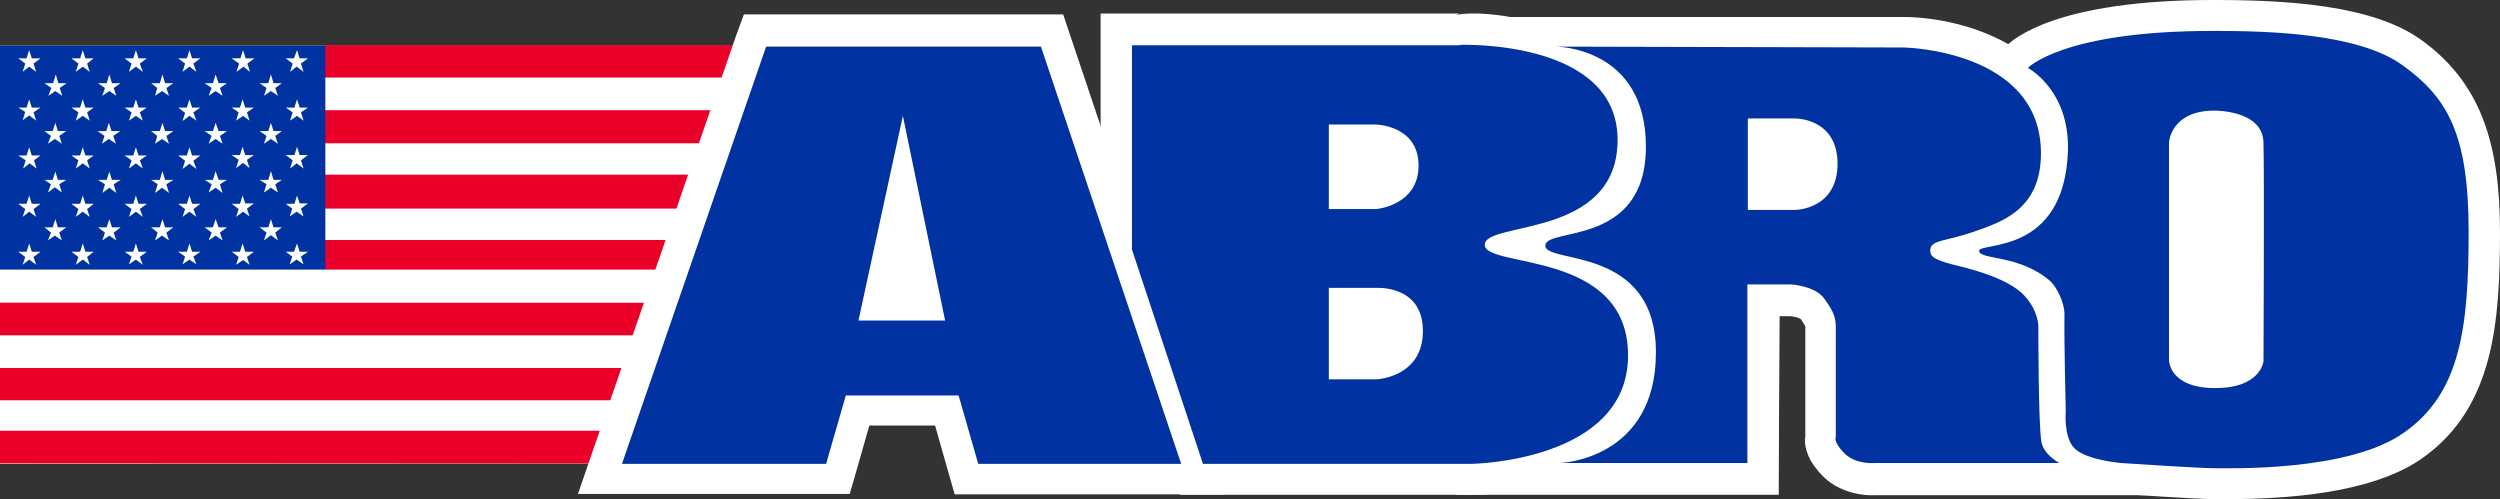 <?xml version="1.0" encoding="UTF-8"?>
<svg xmlns="http://www.w3.org/2000/svg" version="1.1" viewBox="0 0 574 114.6">
  <rect x="0" y="0" width="574" height="114.6" fill="#333333" stroke="none"/>
  <defs>
    <style>
      .cls-1 {
        fill: #fff;
      }

      .cls-2 {
        fill: #0033a1;
      }

      .cls-3 {
        fill: #ea0029;
      }
    </style>
  </defs>
  <!-- Generator: Adobe Illustrator 28.6.0, SVG Export Plug-In . SVG Version: 1.2.0 Build 709)  -->
  <g>
    <g id="Layer_1">
      <g id="layer">
        <g>
          <polygon class="cls-1" points="183.2 10.5 183.2 106.4 0 106.5 0 10.5 183.2 10.5"/>
          <path class="cls-3" d="M183.2,17.8v-7.4h-108.7v7.4h108.7ZM183.2,32.9v-7.6h-108.7v7.6h108.7ZM74.6,47.9h108.5v-7.8h-108.6v7.8h0ZM74.6,61.9h108.5v-6.8h-108.8l.3,6.8ZM183.2,77v-7.5H0v7.5h183.2ZM183.2,91.9v-7.4H0v7.4h183.2ZM183.2,106.4v-7.5H0v7.5h183.2Z"/>
          <polygon class="cls-2" points="0 61.9 74.7 61.9 74.7 10.5 0 10.5 0 61.9"/>
          <path class="cls-1" d="M4.2,13.4h1.9l.6-1.9.6,1.9h2l-1.6,1.2.6,1.9-1.6-1.2-1.5,1.2.6-1.9s-1.6-1.2-1.6-1.2ZM16.4,13.4h2l.6-1.9.6,1.9h1.9l-1.5,1.2.6,1.9-1.6-1.2-1.6,1.2.6-1.9s-1.6-1.2-1.6-1.2ZM28.6,13.4h2l.6-1.9.6,1.9h1.9l-1.6,1.2.7,1.9-1.6-1.2-1.6,1.2.6-1.9s-1.6-1.2-1.6-1.2ZM40.9,13.4h2l.6-1.9.6,1.9h1.9l-1.6,1.2.7,1.9-1.6-1.2-1.6,1.2.6-1.9s-1.6-1.2-1.6-1.2ZM53.2,13.4h2l.6-1.9.6,1.9h2l-1.6,1.2.6,1.9-1.5-1.2-1.6,1.2.6-1.9s-1.7-1.2-1.7-1.2ZM65.6,13.4h1.9l.7-1.9.6,1.9h1.9l-1.6,1.2.6,1.9-1.6-1.2-1.5,1.2.6-1.9s-1.6-1.2-1.6-1.2ZM65.6,24.7h2l.6-1.9.6,1.9h1.9l-1.6,1.1.6,1.9-1.5-1.1-1.6,1.1.6-1.9-1.6-1.1ZM53.2,24.7h1.9l.6-1.9.6,1.9h2l-1.6,1.1.6,1.9-1.5-1.1-1.6,1.1.6-1.9-1.6-1.1ZM40.9,24.7h2l.6-1.9.6,1.9h1.9l-1.6,1.1.7,1.9-1.6-1.1-1.6,1.2.6-1.9s-1.6-1.2-1.6-1.2ZM28.6,24.7h2l.6-1.9.6,1.9h1.9l-1.6,1.1.7,1.9-1.6-1.1-1.6,1.1.6-1.9s-1.6-1.1-1.6-1.1ZM16.4,24.7h2l.6-1.9.6,1.9h1.9l-1.5,1.1.6,1.9-1.6-1.1-1.6,1.1.6-1.9-1.6-1.1ZM4.2,24.7h1.9l.6-1.9.6,1.9h2l-1.6,1.1.6,1.9-1.6-1.2-1.5,1.1.6-1.9-1.6-1ZM4.2,35.7h1.9l.6-1.9.6,1.9h2l-1.5,1.1.6,1.9-1.6-1.2-1.5,1.2.6-1.9s-1.7-1.1-1.7-1.1ZM4.2,46.8h1.9l.6-1.9.6,1.9h2l-1.6,1.2.6,1.8-1.6-1.2-1.5,1.2.6-1.8-1.6-1.2ZM4.2,57.8h1.9l.6-1.9.6,1.9h2l-1.6,1.2.6,1.8-1.6-1.2-1.5,1.2.6-1.8-1.6-1.2ZM16.4,57.8h2l.6-1.9.6,1.9h1.9l-1.5,1.2.6,1.8-1.6-1.2-1.6,1.2.6-1.8-1.6-1.2ZM28.6,57.8h2l.6-1.9.6,1.9h1.9l-1.6,1.2.7,1.8-1.6-1.2-1.6,1.1.6-1.8s-1.6-1.1-1.6-1.1ZM40.9,57.8h2l.6-1.9.6,1.9h1.9l-1.6,1.1.7,1.8-1.6-1.1-1.6,1.1.6-1.8s-1.6-1.1-1.6-1.1ZM53.2,57.8h1.9l.6-1.9.6,1.9h2l-1.6,1.2.6,1.8-1.5-1.1-1.6,1.1.6-1.8-1.6-1.2ZM65.6,57.8h1.9l.7-1.9.6,1.9h1.9l-1.6,1.1.6,1.8-1.6-1.1-1.6,1.1.6-1.8-1.5-1.1ZM65.6,46.8h2l.6-1.9.6,1.8h1.9l-1.6,1.2.6,1.8-1.6-1.1-1.6,1.1.6-1.8-1.5-1.1ZM53.2,46.8h1.9l.6-1.9.6,1.8h2l-1.6,1.2.6,1.8-1.5-1.1-1.6,1.2.6-1.8-1.6-1.2ZM40.9,46.8h2l.6-1.9.6,1.9h1.9l-1.6,1.2.7,1.8-1.6-1.2-1.6,1.2.6-1.8s-1.6-1.2-1.6-1.2ZM28.6,46.8h2l.6-1.9.6,1.9h1.9l-1.6,1.2.7,1.8-1.6-1.2-1.6,1.2.6-1.8s-1.6-1.2-1.6-1.2ZM16.4,46.8h2l.6-1.9.6,1.9h1.9l-1.5,1.2.6,1.8-1.6-1.2-1.6,1.2.6-1.8-1.6-1.2ZM10.2,52.2h1.9l.6-1.9.6,1.9h1.9l-1.6,1.2.6,1.8-1.6-1.1-1.6,1.1.7-1.8-1.5-1.2ZM22.5,52.2h2l.6-1.9.6,1.9h2l-1.6,1.2.6,1.8-1.6-1.1-1.6,1.1.6-1.8-1.6-1.2ZM34.7,52.2h2l.6-1.9.6,1.9h1.9l-1.6,1.2.6,1.8-1.6-1.1-1.6,1.1.6-1.8-1.5-1.2ZM47,52.2h1.9l.6-1.9.7,1.9h1.9l-1.6,1.2.6,1.8-1.6-1.1-1.6,1.1.7-1.8s-1.6-1.2-1.6-1.2ZM59.6,52.2h2l.6-1.9.6,1.9h1.9l-1.5,1.2.6,1.8-1.6-1.2-1.6,1.2.6-1.8-1.6-1.2ZM59.6,41.3h2l.6-2,.6,2h1.9l-1.5,1,.6,1.9-1.6-1.1-1.6,1.1.6-1.9-1.6-1ZM47,41.3h1.9l.6-2,.7,2h1.9l-1.6,1,.6,2-1.6-1.2-1.6,1.1.7-1.9s-1.6-1-1.6-1ZM34.7,41.3h2l.6-2,.6,2h1.9l-1.6,1,.6,2-1.6-1.2-1.6,1.2.6-2-1.5-1ZM22.5,41.3h2l.6-1.9.6,1.9h2l-1.6,1,.6,2-1.6-1.2-1.6,1.2.6-2-1.6-1ZM10.2,41.3h1.9l.6-1.9.6,1.9h1.9l-1.6,1,.6,1.9-1.6-1.2-1.6,1.2.7-1.9-1.5-1ZM16.4,35.7h2l.6-1.9.6,1.9h1.9l-1.5,1.1.6,1.9-1.6-1.2-1.6,1.2.6-1.9-1.6-1.1ZM28.6,35.7h2l.6-1.9.6,1.9h1.9l-1.6,1.1.7,1.9-1.6-1.2-1.6,1.2.6-1.9s-1.6-1.1-1.6-1.1ZM40.9,35.7h2l.6-1.9.6,1.9h1.9l-1.6,1.2.7,1.9-1.6-1.2-1.6,1.2.6-1.9s-1.6-1.2-1.6-1.2ZM53.2,35.6h1.9l.6-1.9.6,1.9h2l-1.6,1.1.6,1.9-1.5-1.2-1.6,1.2.6-1.9-1.6-1.1ZM65.6,35.6h2l.6-1.9.6,1.9h1.9l-1.6,1.2.6,1.9-1.6-1.2-1.5,1.2.6-1.9-1.6-1.2ZM59.6,30.1h2l.6-1.9.6,1.9h1.9l-1.5,1.1.6,1.8-1.6-1.1-1.6,1.1.6-1.8-1.6-1.1ZM47,30.1h1.9l.6-1.9.7,1.9h1.9l-1.6,1.1.6,1.8-1.6-1.1-1.6,1.1.7-1.8s-1.6-1.1-1.6-1.1ZM34.7,30.1h2l.6-1.9.6,1.9h1.9l-1.6,1.1.6,1.8-1.6-1.1-1.6,1.1.5-1.8-1.4-1.1ZM22.4,30.1h2l.6-1.9.6,1.9h2l-1.6,1.1.6,1.8-1.6-1.1-1.6,1.1.6-1.8s-1.6-1.1-1.6-1.1ZM10.2,30.1h1.9l.6-1.9.6,1.9h1.9l-1.6,1.1.6,1.8-1.6-1.1-1.6,1.1.7-1.8-1.5-1.1ZM10.2,19.1h2l.6-2,.6,2h1.9l-1.6,1.1.6,1.8-1.6-1.1-1.6,1.1.7-1.8-1.6-1.1ZM22.5,19.1h2l.6-2,.6,2h2l-1.6,1.1.6,1.8-1.6-1.1-1.6,1.1.6-1.8-1.6-1.1ZM34.7,19.1h2l.6-2,.6,2h1.9l-1.6,1.1.6,1.8-1.6-1.1-1.6,1.1.5-1.8-1.4-1.1ZM47,19.1h1.9l.6-2,.7,2h1.9l-1.6,1.1.6,1.8-1.6-1.1-1.6,1.1.7-1.8s-1.6-1.1-1.6-1.1ZM59.6,19.1h2l.6-2,.6,2h1.9l-1.5,1.1.6,1.8-1.6-1.1-1.6,1.1.6-1.8-1.6-1.1Z"/>
        </g>
        <g>
          <path class="cls-1" d="M169,8.2l-36.3,105.2h62.4s3.2-11,4.5-15.7c5,0,10.1,0,15.1,0,1.3,4.7,4.5,15.8,4.5,15.8h61.9L244.1,3.3h-73.3l-1.8,4.9Z"/>
          <path class="cls-1" d="M460.4,10.8l-6,6.5,7.8,4.5c.6.3,5.5,3.4,5.5,11.8v.7c-.4,12.4-6.3,13.7-11.6,14.8-2.4.5-8.8,1.9-8.8,8.4s6.6,8,9.5,8.6,6.4,1.3,9.1,3.6c.4.6,1,1.8,1,2.5,0,0,.3,21.3.3,22.1s-.1.9-.1,1.6c0,3,.6,7.8,3.5,11.3,2.8,3.2,8,5.3,15.5,6.1,1.7.2,18.4,1.3,22.2,1.3h.8c22.1.2,38-2.9,47.2-9.5,16.3-11.6,17.7-31.2,17.7-51.9s-4.7-34.3-17.9-43.9c-11.3-8.3-31.6-9.3-48-9.3-36,0-46,9-47.7,10.8h0ZM512.8,84.6l-.2-2.1"/>
          <path class="cls-1" d="M357,17.8c3.2.1,13.7,1.3,13.7,15.9h0c0,9.8-4.7,11.6-12.5,13.3-3.7.8-10.6,2.3-10.6,9.4s6.6,8.1,10.2,8.9c8.6,1.9,15.3,4.2,15.3,15.7s-14.7,18.1-16.3,18.5l-22.5,14.1h74.1s.1-31.3.2-41h2.4c.9,0,2,.4,2.4.6.8,1.1,1,1.6,1.1,1.7h0v25.4c0,.2-.1.4-.1.6,0,2.3.9,5.2,4.2,8.5,4.7,4.7,12.4,4.9,15.2,3.7l-2.9.6h68.3l-22.7-13.3c-.2,0-.4-.3-.6-.5-.3-3.1-.5-14.8-.5-24.6h0c0-1.5-.4-6.7-4.8-11.8-2.1-2.5-5.3-4.3-8.7-5.8,6.6-3.1,14.1-9.1,14.1-22.4,0-24.4-25.2-31.2-38.5-31.4-.1,0-105.6,0-105.6,0l25.1,14h0Z"/>
          <path class="cls-1" d="M334.4,3.4c.1,0,.6-.3.6-.3h-82.3v55.3l18.3,55.2h66.8c14.9,0,43.1-6.8,43.1-32h0c0-14.8-9.2-22.1-18.3-25.9,8-3.6,15.7-10.1,15.9-23.3v-.3c0-11-6.2-19.7-17.6-24.5-3.3-1.4-18.2-5.7-26.5-4.2h0Z"/>
          <path class="cls-2" d="M189.7,106.4l4.5-15.6h25.9c0,0,4.5,15.7,4.5,15.7h46.6L239,10.7h-63.1l-33.1,95.8h46.9ZM207.3,26.6l9.7,47h-19.9s10.2-47,10.2-47ZM508,7.1c12.3,0,33.5.4,43.8,8,10.3,7.5,15,15.9,15,38.2s-2,37-14.8,46c-12.7,9.1-40.5,8.2-43.8,8.2s-19.8-1.1-21.4-1.2c-1.7-.2-8.6-1-10.8-3.7s-1.7-8.2-1.7-8.2c0,0-.4-16.1-.3-21.9.1-3.2-2-6.8-3.2-7.9-7-6.2-16.4-4.9-16.4-7s19.6,1.2,20.4-23c.4-14-9.2-19-9.2-19,0,0,7.9-8.5,42.4-8.5ZM498,32.7v50s0,6.4,10.6,6.4,11.1-6.2,11.1-6.2c0,0,.2-41.6,0-50,0-7.7-11.3-7.5-11.3-7.5-10,0-10.4,7.3-10.4,7.3ZM412.2,27.2s9.7-.1,9.7,10.4-9.7,10.6-9.7,10.6h-10.9v-21s10.9,0,10.9,0ZM357.1,10.7s20.8-.1,20.8,23-23.1,18.4-23.1,22.7,25.4-.2,25.4,24.5-22,25.4-22,25.4h43v-41h10s5.5.3,7.6,3.2c2.1,2.9,2.7,4.2,2.7,6.7v25.1s-.7,1.1,2,3.8c2.7,2.7,7.2,2.2,7.2,2.2h42.1s-3.6-1.9-4.1-4.9c-.7-3.8-.7-26.4-.7-26.4,0,0,.1-3.5-3.1-7-3.9-4.5-14.7-6.8-16.7-7.3-5-1.3-5-2.2-5-3.3,0-2.3,3.6-2,9.7-4.1,6.6-2.3,15.7-5.1,15.7-18.1,0-23.8-31.5-24.3-31.5-24.3,0,0-80-.2-80-.2ZM335.1,10.3s36.5-1.4,36.3,22c-.2,22.6-30.5,18.4-30.5,23.9s32.9,1,32.9,25.4-35.9,24.9-35.9,24.9h-61.7l-16.3-49.2V10.4h75.2ZM305.1,28.7v19.3h10.9s9.7-.8,9.7-10-9.7-9.4-9.7-9.4h-10.9ZM305.1,66.2v20.9h10.9s10.7-.4,10.7-11.1-10.8-9.9-10.8-9.9h-10.8Z"/>
        </g>
      </g>
    </g>
  </g>
</svg>